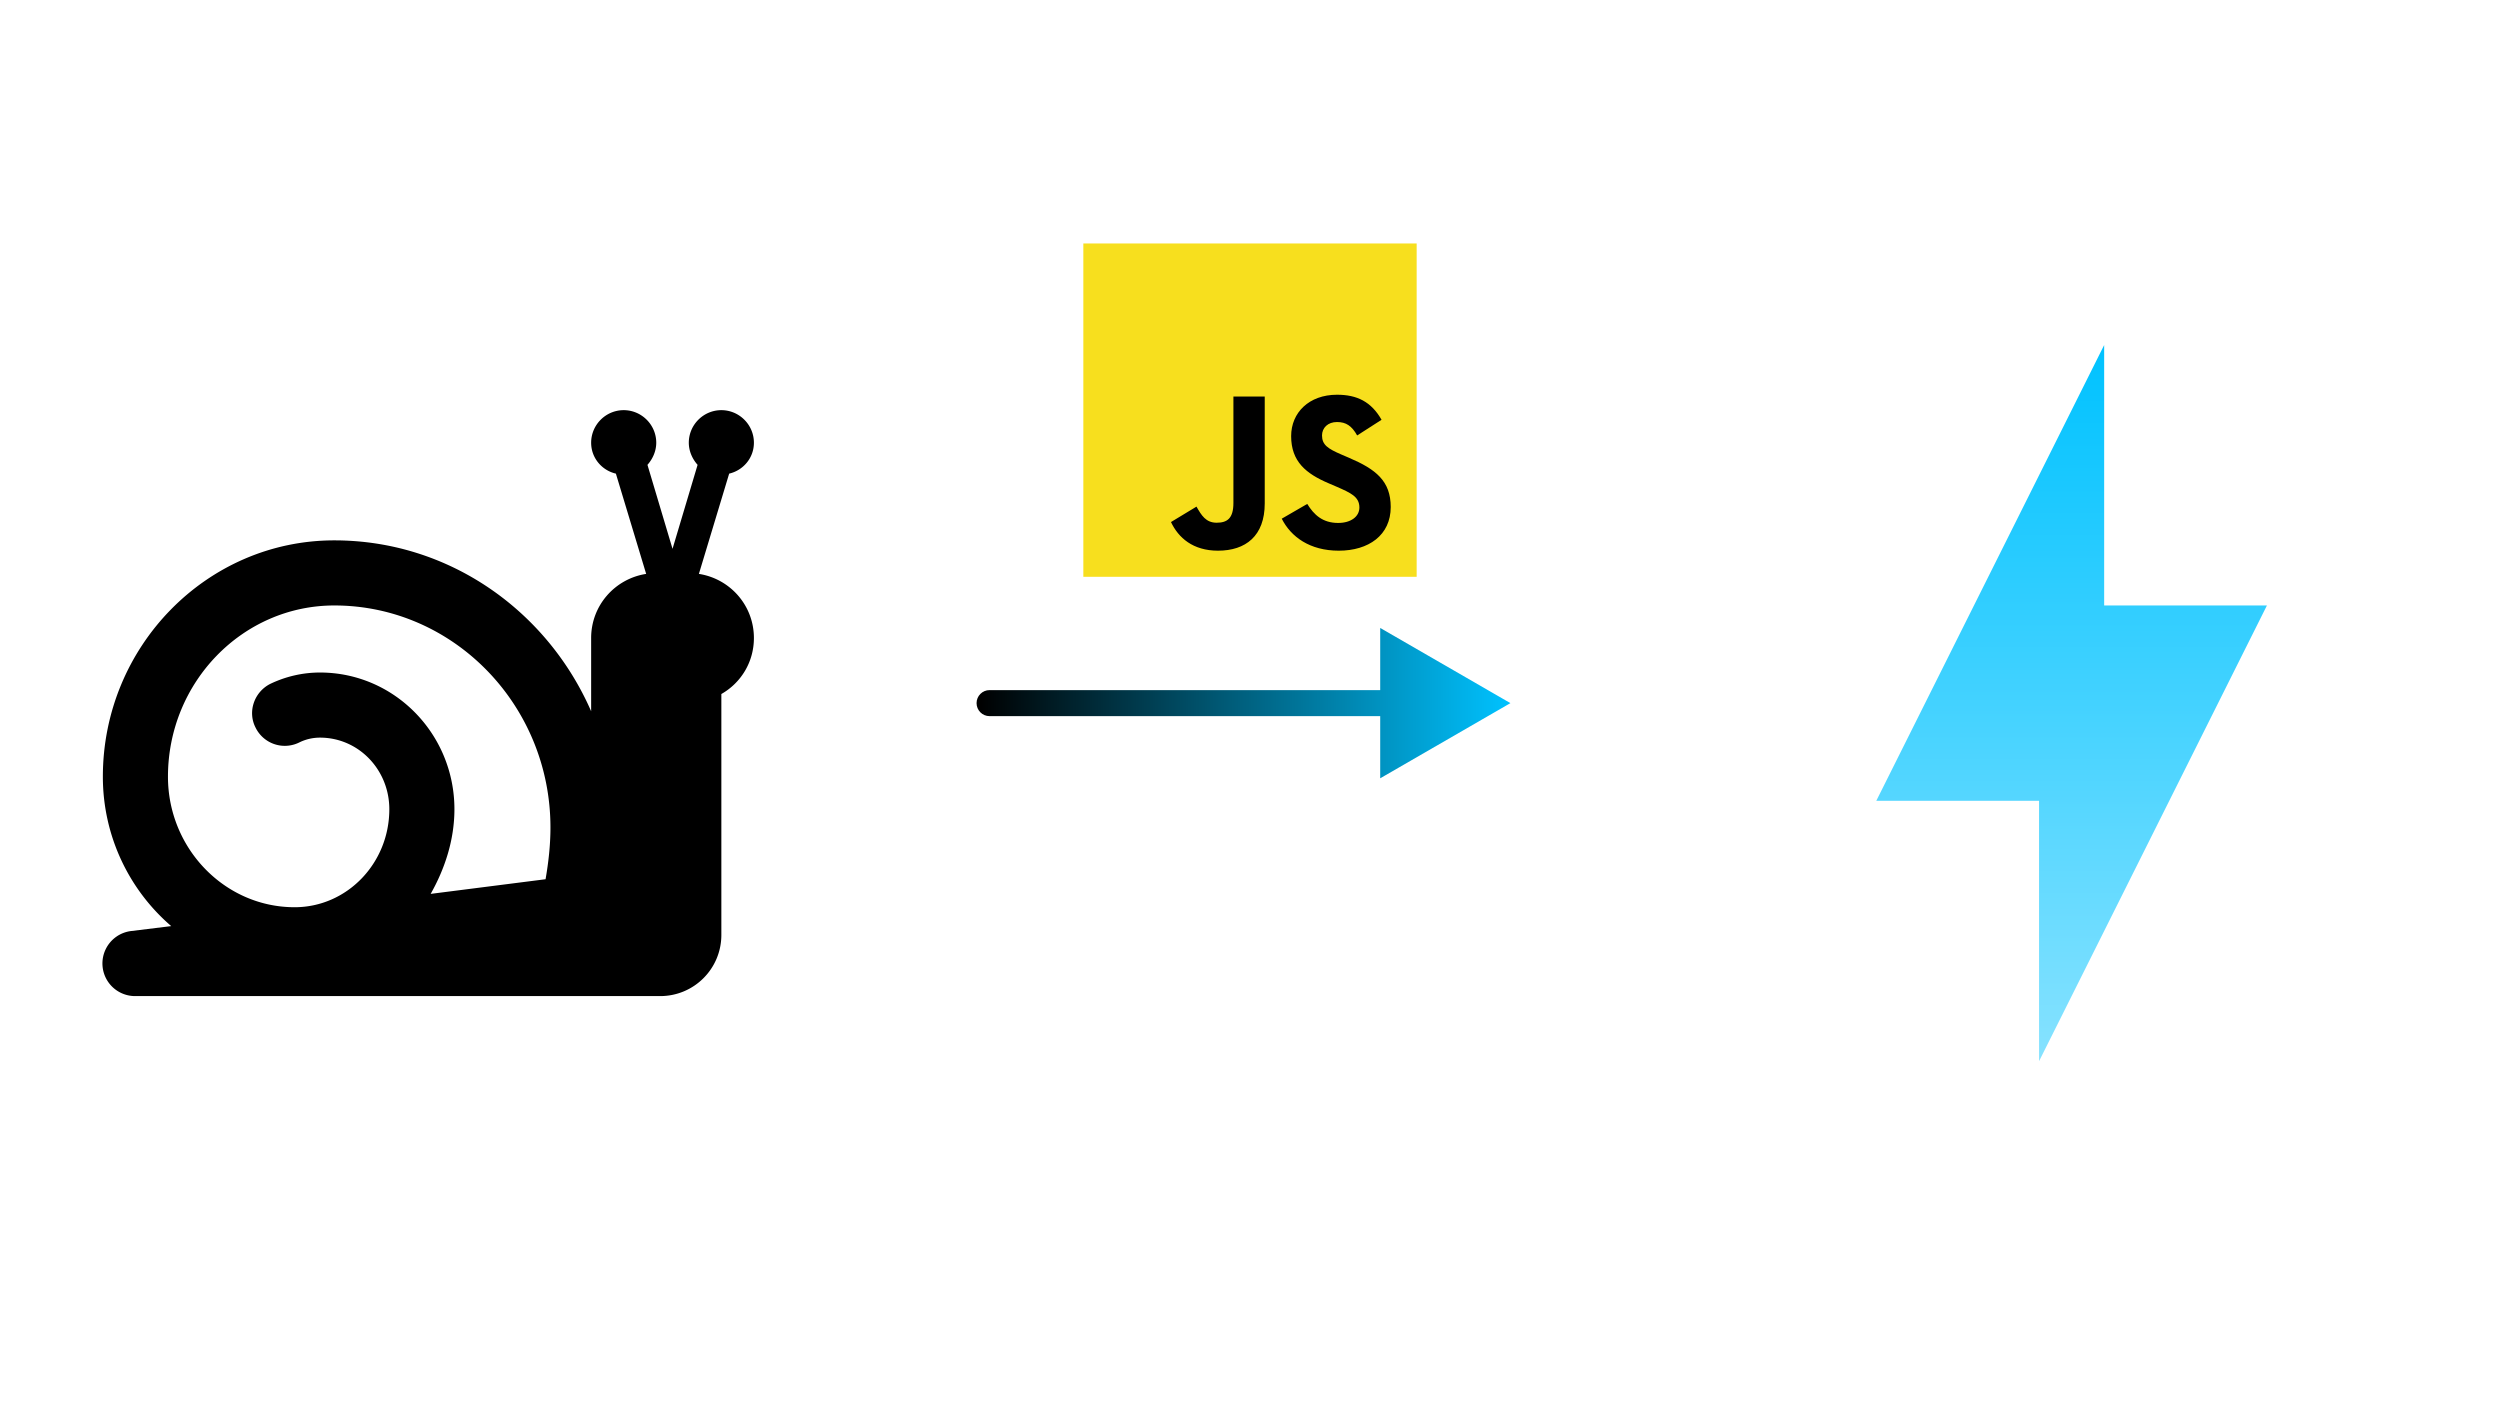 <svg xmlns="http://www.w3.org/2000/svg" width="1920" height="1080" fill="none" viewBox="0 0 1920 1080"><path fill="#fff" d="M0 0h1920v1080H0z"/><path fill="url(#paint0_linear_7_2)" d="M1566 615h-125l175-350v200h125l-175 350V615Z"/><path fill="#000" d="m536.75 440.75 23.25-77c10.75-2.5 19-12 19-23.75 0-13.75-11.25-25-25-25s-25 11.25-25 25c0 6.5 2.75 12.5 6.75 17l-19.25 64.5-19.25-64.5c4-4.5 6.75-10.5 6.75-17 0-13.75-11.25-25-25-25s-25 11.25-25 25c0 11.75 8.25 21.25 19 23.75l23.25 77C472.25 444.5 454 465 454 490v56.25C420.25 469 344.75 415 256.75 415 158.75 415 79 496.5 79 596.5c0 46 20.5 87.25 52.5 114.75L101 715a25.076 25.076 0 0 0 3 50h403c26 0 47-21 47-47V533c15-8.5 25-24.5 25-43 0-25-18.25-45.5-42.25-49.25ZM419 675.25l-88.25 11.25c10.75-19 18.25-41.25 18.25-65 0-58-46.25-105-103.25-105-13.25 0-26.25 3-38.25 8.75-12.25 6.25-17.5 21.25-11.25 33.5a25.016 25.016 0 0 0 5.914 7.785 25.008 25.008 0 0 0 27.586 3.715c5-2.5 10.5-3.75 16-3.75 29.5 0 53.25 24.5 53.25 55 0 41.5-32.5 75.25-72.75 75.25-53.5 0-97.25-45-97.25-100.25C129 524 186.25 465 256.75 465c91.5 0 166 76.5 166 170.5 0 13.5-1.5 26.75-3.75 39.75Z"/><path fill="url(#paint1_linear_7_2)" d="M760 530c-5.523 0-10 4.477-10 10s4.477 10 10 10v-20Zm400 10-100-57.735v115.47L1160 540Zm-400 10h310v-20H760v20Z"/><path fill="#F7DF1E" d="M832 187h256v256H832V187Z"/><path fill="#000" d="m899.312 400.932 19.59-11.856c3.78 6.701 7.218 12.371 15.465 12.371 7.905 0 12.89-3.092 12.89-15.12v-81.798h24.057v82.138c0 24.917-14.606 36.259-35.916 36.259-19.245 0-30.416-9.967-36.087-21.996m85.07-2.576 19.589-11.341c5.16 8.421 11.86 14.607 23.71 14.607 9.97 0 16.33-4.984 16.33-11.858 0-8.248-6.53-11.17-17.53-15.98l-6.01-2.58c-17.36-7.387-28.872-16.667-28.872-36.257 0-18.044 13.742-31.792 35.232-31.792 15.29 0 26.29 5.328 34.19 19.247l-18.73 12.03c-4.13-7.389-8.59-10.31-15.47-10.31-7.04 0-11.51 4.468-11.51 10.31 0 7.217 4.47 10.14 14.78 14.608l6.01 2.577c20.45 8.765 31.97 17.7 31.97 37.804 0 21.654-17.02 33.51-39.87 33.51-22.34 0-36.775-10.654-43.82-24.574"/><defs><linearGradient id="paint0_linear_7_2" x1="1591" x2="1591" y1="265" y2="815" gradientUnits="userSpaceOnUse"><stop stop-color="#00C2FF"/><stop offset="1" stop-color="#86E2FF"/></linearGradient><linearGradient id="paint1_linear_7_2" x1="751.5" x2="1160" y1="540" y2="540" gradientUnits="userSpaceOnUse"><stop/><stop offset="1" stop-color="#00C2FF"/></linearGradient></defs></svg>